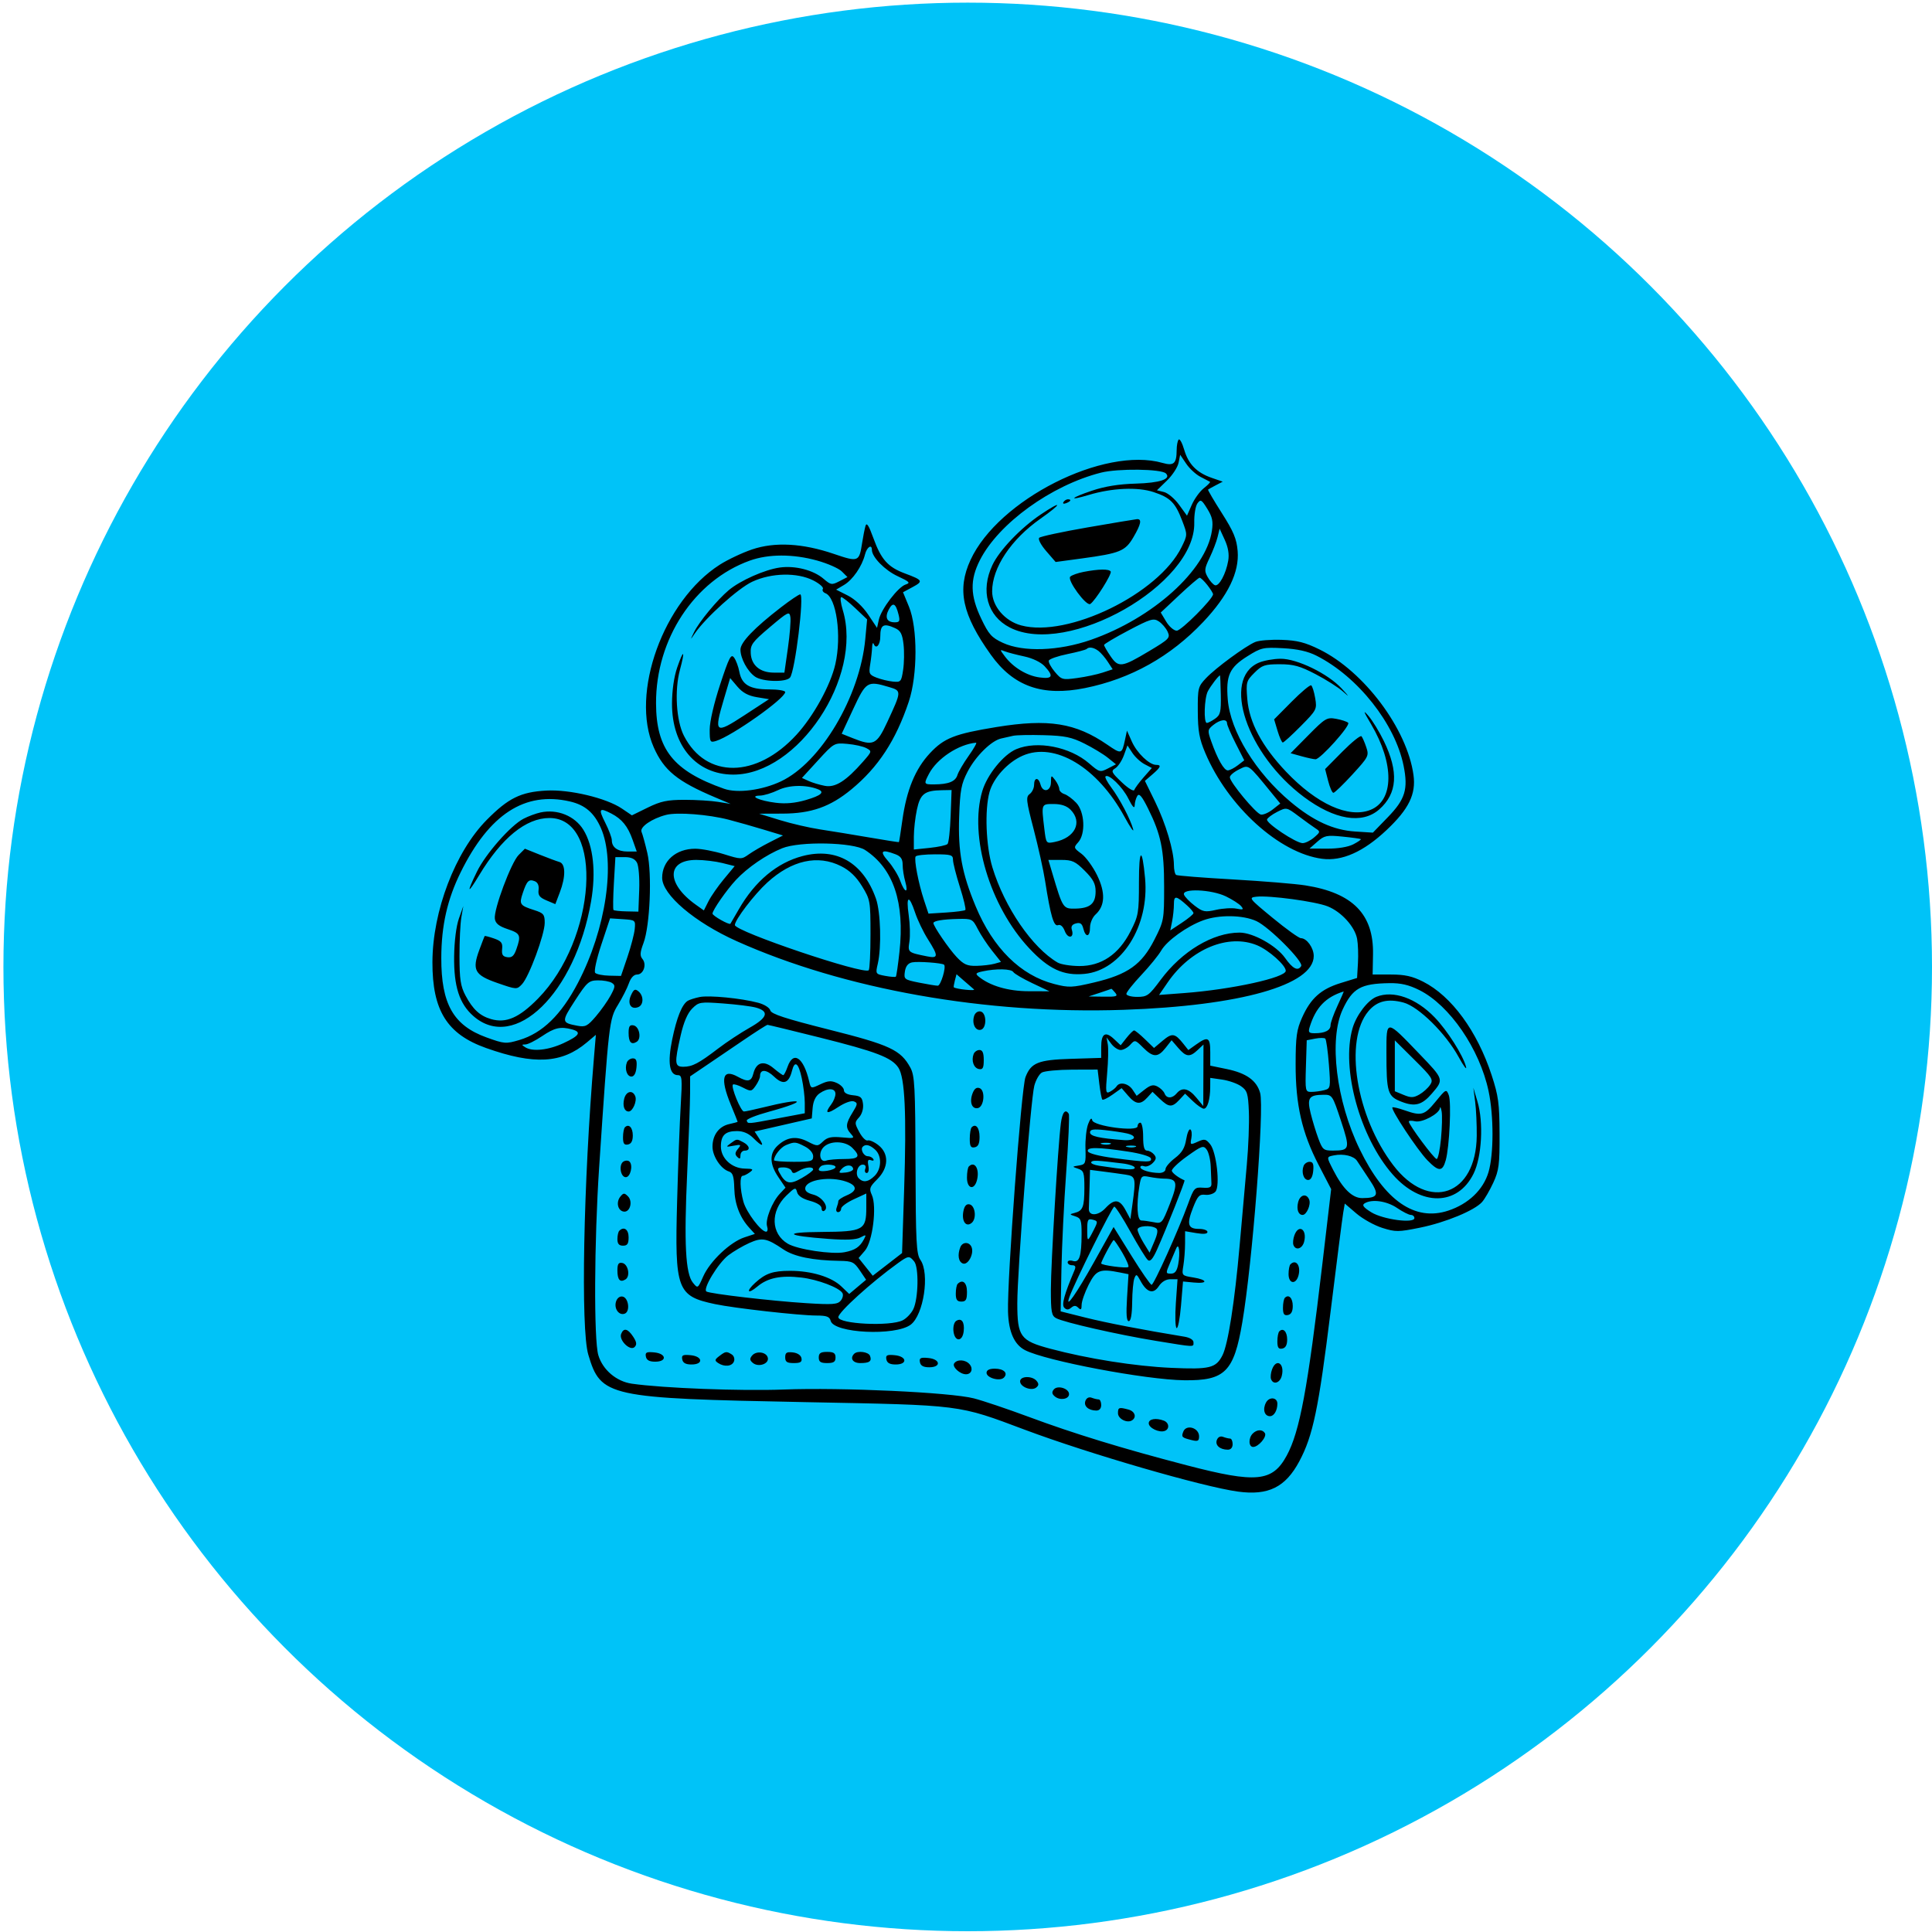 <svg width="277" height="277" viewBox="0 0 277 277" fill="none" xmlns="http://www.w3.org/2000/svg">
<circle cx="138.746" cy="138.634" r="138.255" fill="#00C3F8"/>
<path fill-rule="evenodd" clip-rule="evenodd" d="M168.993 63.023C168.837 63.178 168.707 63.862 168.704 64.542C168.694 66.466 168.29 66.833 166.687 66.374C158.303 63.97 143.129 71.639 139.143 80.294C137.186 84.542 137.956 88.122 142.063 93.875C145.303 98.415 149.455 99.884 155.562 98.652C162.123 97.328 167.824 94.139 172.515 89.168C176.07 85.401 177.699 82.044 177.447 79.004C177.302 77.258 176.867 76.215 175.179 73.563C174.03 71.759 173.142 70.241 173.205 70.189C173.269 70.137 173.768 69.861 174.314 69.576L175.308 69.058L173.73 68.513C171.583 67.769 170.387 66.547 169.783 64.479C169.504 63.522 169.149 62.867 168.993 63.023ZM172.127 68.372C172.783 68.709 173.393 69.026 173.482 69.078C173.571 69.13 173.176 69.54 172.604 69.99C172.033 70.439 171.255 71.511 170.875 72.371L170.185 73.936L169.05 72.371C168.426 71.509 167.456 70.69 166.896 70.549L165.877 70.293L167.31 68.901C168.099 68.135 168.848 66.99 168.975 66.354L169.206 65.2L170.07 66.48C170.544 67.185 171.47 68.036 172.127 68.372ZM167.161 67.877C167.967 68.682 166.3 69.243 162.82 69.339C160.418 69.405 158.414 69.729 156.556 70.353C153.455 71.394 153.087 71.868 156.077 70.969C159.432 69.959 163.115 69.794 165.396 70.552C167.806 71.352 168.508 72.059 169.51 74.695C170.265 76.679 170.264 76.695 169.404 78.447C166.118 85.137 153.101 91.482 146.394 89.664C144.054 89.03 142.248 86.905 142.248 84.788C142.248 81.404 144.957 77.332 149.181 74.366C152.361 72.134 152.372 71.641 149.193 73.78C146.327 75.71 143.279 78.904 142.284 81.021C140.552 84.704 141.555 88.308 144.772 89.964C153.077 94.239 171.434 83.806 171.227 74.929C171.2 73.79 171.405 72.548 171.682 72.17C172.138 71.547 172.273 71.622 173.097 72.954C173.825 74.132 173.957 74.767 173.755 76.116C172.906 81.778 165.284 88.641 156.409 91.735C151.798 93.343 146.71 93.518 143.791 92.169C142.17 91.42 141.763 90.966 140.684 88.705C139.102 85.392 139.049 83.158 140.485 80.326C143.16 75.048 150.726 69.576 157.851 67.765C160.276 67.149 166.508 67.224 167.161 67.877ZM152.475 71.985C152.334 72.212 152.495 72.279 152.852 72.143C153.546 71.876 153.673 71.589 153.097 71.589C152.889 71.589 152.609 71.767 152.475 71.985ZM155.921 75.618C152.305 76.245 149.19 76.914 148.998 77.105C148.802 77.301 149.238 78.132 150.001 79.015L151.352 80.576L155.119 80.065C160.592 79.322 161.334 79.017 162.497 77.033C163.605 75.144 163.753 74.373 162.996 74.437C162.721 74.46 159.537 74.992 155.921 75.618ZM124.087 75.418C123.964 75.847 123.751 76.923 123.614 77.809C123.185 80.578 123.087 80.617 119.546 79.412C115.053 77.884 111.086 77.67 107.812 78.781C106.404 79.259 104.323 80.244 103.186 80.971C95.118 86.13 90.317 99.42 93.73 107.146C95.201 110.475 97.112 112.031 102.555 114.33L104.76 115.262L102.956 114.968C101.964 114.806 99.799 114.674 98.145 114.675C95.672 114.677 94.734 114.875 92.868 115.789L90.598 116.902L89.174 115.935C86.933 114.416 81.676 113.162 78.323 113.348C74.662 113.55 72.883 114.426 69.793 117.546C65.271 122.111 62.021 130.618 62 137.941C61.981 144.884 64.099 148.275 69.698 150.261C76.569 152.699 80.544 152.481 84.123 149.471L85.433 148.369L85.164 151.56C83.644 169.608 83.244 190.509 84.348 194.226C86.145 200.272 87.096 200.481 115.464 201.03C138.101 201.468 137.265 201.363 146.974 205.003C156.134 208.437 172.466 213.175 177.498 213.858C181.852 214.449 184.306 213.234 186.294 209.505C188.248 205.84 189.055 201.97 190.775 188.017C191.645 180.963 192.458 174.599 192.582 173.876L192.807 172.56L194.467 173.979C195.379 174.761 197.052 175.691 198.184 176.048C200.089 176.648 200.489 176.646 203.584 176.019C207.245 175.277 211.42 173.551 212.497 172.332C212.874 171.905 213.596 170.66 214.101 169.566C214.906 167.82 215.016 166.965 214.998 162.567C214.982 158.202 214.836 157.119 213.863 154.151C211.793 147.836 208.112 142.811 204.048 140.752C202.484 139.96 201.412 139.722 199.408 139.722H196.801L196.855 136.817C196.961 131.075 193.954 128.015 187.153 126.942C185.72 126.716 181.039 126.332 176.751 126.088C172.464 125.846 168.81 125.557 168.632 125.447C168.454 125.337 168.309 124.697 168.309 124.026C168.309 121.994 167.136 118.05 165.6 114.918L164.149 111.956L165.226 111.029C166.433 109.992 166.561 109.663 165.757 109.663C164.787 109.663 163.016 107.967 162.287 106.34L161.578 104.757L161.288 106.108C160.851 108.145 160.784 108.163 158.771 106.779C154.209 103.641 150.332 103.024 142.849 104.243C136.896 105.214 135.368 105.814 133.341 107.979C131.221 110.245 129.979 113.265 129.373 117.62C129.139 119.306 128.918 120.71 128.882 120.739C128.846 120.769 126.922 120.467 124.607 120.068C122.291 119.669 119.134 119.152 117.59 118.919C116.047 118.686 113.446 118.083 111.811 117.58L108.838 116.664L112.212 116.652C116.313 116.637 119.037 115.677 122.068 113.176C125.922 109.997 128.437 106.155 130.292 100.611C131.569 96.797 131.58 90.034 130.316 86.968L129.468 84.914L130.839 84.176C132.408 83.332 132.321 83.176 129.748 82.219C127.305 81.311 126.334 80.224 125.222 77.154C124.555 75.315 124.25 74.847 124.087 75.418ZM176.096 80.392C175.775 82.267 174.785 84.1 174.199 83.907C173.936 83.82 173.466 83.296 173.154 82.742C172.647 81.843 172.676 81.548 173.431 79.969C173.895 78.997 174.408 77.661 174.57 76.999L174.863 75.797L175.599 77.4C176.09 78.472 176.255 79.464 176.096 80.392ZM125.008 78.841C125.008 79.865 126.873 81.767 128.712 82.618C130.407 83.403 130.571 83.574 129.852 83.802C128.763 84.147 126.339 87.325 126.005 88.843L125.746 90.021L124.475 88.12C123.7 86.961 122.554 85.889 121.541 85.378L119.878 84.538L121.01 83.87C122.263 83.129 123.595 81.197 124.017 79.504C124.284 78.437 125.008 77.952 125.008 78.841ZM117.146 80.366C118.657 80.784 120.255 81.489 120.698 81.932L121.503 82.737L120.343 83.336C119.257 83.898 119.115 83.876 118.08 82.986C116.63 81.739 114.021 81.066 111.813 81.368C109.663 81.663 106.135 83.228 104.476 84.623C102.829 86.008 100.227 89.155 99.513 90.626C98.931 91.823 98.932 91.824 99.613 90.827C101.171 88.546 105.841 84.341 107.856 83.403C110.612 82.12 114.302 82.046 116.618 83.227C117.499 83.676 118.112 84.219 117.98 84.432C117.848 84.646 118.008 84.923 118.335 85.049C119.924 85.658 120.695 91.156 119.765 95.235C119.079 98.248 116.634 102.683 114.195 105.344C108.448 111.614 101.231 111.681 98.058 105.493C96.953 103.34 96.69 98.988 97.485 96.037C98.256 93.176 98.03 92.988 97.091 95.71C96.636 97.029 96.354 98.995 96.349 100.875C96.332 106.959 99.85 111.045 105.119 111.059C114.412 111.085 123.733 97.104 120.837 87.484C120.528 86.457 120.43 85.616 120.62 85.616C120.809 85.616 121.72 86.335 122.643 87.213L124.322 88.809L124.062 91.605C123.294 99.864 117.675 109.349 111.957 112.035C109.25 113.307 105.724 113.764 103.811 113.089C96.532 110.522 94.08 107.44 94.059 100.833C94.03 91.633 99.541 83.243 107.494 80.381C110.177 79.415 113.698 79.41 117.146 80.366ZM155.358 81.996C154.52 82.158 153.659 82.466 153.444 82.681C152.964 83.16 155.743 86.951 156.314 86.597C157.01 86.168 159.456 82.282 159.246 81.942C159.007 81.555 157.527 81.576 155.358 81.996ZM173.091 83.867C173.548 84.448 173.922 85.048 173.922 85.201C173.922 85.866 169.375 90.426 168.713 90.426C168.311 90.426 167.631 89.84 167.202 89.123L166.422 87.821L169.069 85.335C170.526 83.968 171.839 82.841 171.988 82.83C172.138 82.819 172.634 83.286 173.091 83.867ZM111.977 87.072C108.136 90.037 106.163 92.093 106.163 93.134C106.163 94.398 107.161 96.249 108.255 97.014C109.326 97.764 112.718 97.848 113.274 97.139C113.997 96.216 115.341 85.216 114.73 85.216C114.539 85.216 113.3 86.052 111.977 87.072ZM128.832 88.121C129.062 89.053 128.977 89.224 128.282 89.224C127.143 89.224 126.823 88.523 127.438 87.373C128.023 86.281 128.431 86.5 128.832 88.121ZM112.964 92.931L112.462 96.438H110.961C108.974 96.438 107.724 95.392 107.636 93.657C107.574 92.434 107.851 92.057 110.373 89.922C113.009 87.692 113.189 87.605 113.323 88.486C113.401 89.002 113.24 91.002 112.964 92.931ZM167.41 90.573C167.811 91.453 167.648 91.625 164.765 93.348C160.813 95.711 160.372 95.768 159.215 94.074C158.704 93.325 158.289 92.603 158.293 92.471C158.298 92.338 159.876 91.399 161.802 90.385C164.947 88.727 165.387 88.596 166.142 89.088C166.604 89.389 167.175 90.058 167.41 90.573ZM128.351 90.068C129.121 90.419 129.372 90.904 129.543 92.373C129.662 93.396 129.637 95.045 129.487 96.037C129.229 97.75 129.155 97.834 128.013 97.721C127.353 97.656 126.297 97.4 125.667 97.154C124.629 96.748 124.545 96.573 124.761 95.27C124.892 94.479 125.015 93.382 125.035 92.831C125.054 92.279 125.162 92.055 125.274 92.332C125.606 93.154 126.21 92.469 126.21 91.271C126.21 89.56 126.669 89.302 128.351 90.068ZM179.971 92.045C178.55 92.643 174.306 95.761 172.92 97.225C171.769 98.441 171.718 98.649 171.734 101.976C171.748 104.802 171.947 105.921 172.798 107.935C176.05 115.636 183.435 122.33 189.558 123.128C192.415 123.501 195.488 122.131 198.795 119.012C201.992 115.997 203.035 113.867 202.659 111.122C201.753 104.512 195.579 96.263 189.184 93.116C187.125 92.102 185.995 91.815 183.761 91.737C182.208 91.682 180.503 91.821 179.971 92.045ZM157.514 93.344C157.861 93.613 158.457 94.311 158.838 94.897L159.531 95.961L158.088 96.436C157.295 96.698 155.653 97.047 154.44 97.212C152.325 97.499 152.193 97.462 151.234 96.323C150.684 95.669 150.296 94.945 150.374 94.714C150.451 94.483 151.654 94.061 153.049 93.777C154.443 93.493 155.68 93.164 155.798 93.045C156.145 92.7 156.835 92.82 157.514 93.344ZM188.757 94.012C194.683 97.013 200.031 103.775 201.241 109.796C201.915 113.152 201.474 114.594 198.987 117.161L196.836 119.38L194.28 119.217C191.18 119.019 188.305 117.701 185.06 114.988C180.043 110.793 176.396 104.854 176.029 100.279C175.753 96.843 176.271 95.705 178.848 94.089C180.819 92.852 181.11 92.786 183.945 92.938C186.031 93.049 187.506 93.379 188.757 94.012ZM146.859 94.117C148.048 94.371 149.23 94.939 149.765 95.514C151.107 96.954 150.916 97.378 149.039 97.126C147.23 96.884 145.257 95.688 144.081 94.121C143.316 93.103 143.316 93.094 144.081 93.389C144.506 93.554 145.756 93.881 146.859 94.117ZM103.249 98.142C102.366 100.825 101.753 103.469 101.753 104.599C101.753 106.396 101.807 106.495 102.655 106.237C104.926 105.547 112.578 100.136 112.578 99.221C112.578 99.013 111.536 98.842 110.262 98.842C107.488 98.842 106.352 98.168 106.004 96.317C105.866 95.578 105.526 94.664 105.249 94.285C104.815 93.693 104.538 94.227 103.249 98.142ZM180.463 95.02C175.118 97.344 178.762 108.152 186.952 114.267C191.343 117.545 195.296 118.2 197.739 116.056C200.352 113.763 200.559 110.675 198.4 106.23C197.765 104.922 196.779 103.311 196.209 102.65C195.385 101.694 195.463 101.941 196.591 103.852C199.935 109.517 199.876 114.804 196.454 116.131C193.336 117.339 188.794 115.278 184.408 110.663C180.931 107.003 179.1 103.574 178.83 100.217C178.637 97.805 178.685 97.626 179.852 96.46C180.946 95.366 181.334 95.235 183.484 95.235C185.463 95.235 186.38 95.489 188.627 96.66C190.132 97.444 191.904 98.57 192.566 99.164C193.519 100.019 193.477 99.927 192.365 98.719C190.406 96.591 185.964 94.429 183.591 94.449C182.573 94.458 181.166 94.715 180.463 95.02ZM175.032 99.635C175.077 102.085 174.975 102.509 174.213 103.042C173.734 103.378 173.202 103.652 173.031 103.652C172.552 103.652 172.661 100.104 173.171 99.116C173.565 98.355 174.725 96.838 174.914 96.838C174.95 96.838 175.003 98.097 175.032 99.635ZM108.509 99.958L110.253 100.247L106.705 102.567C102.527 105.299 102.33 105.14 103.79 100.223L104.683 97.217L105.724 98.443C106.461 99.311 107.274 99.753 108.509 99.958ZM127.473 98.507C129.285 99.049 129.284 99.069 127.2 103.552C125.689 106.8 125.219 107.017 122.25 105.829L120.679 105.201L122.342 101.629C124.172 97.698 124.37 97.577 127.473 98.507ZM185.185 100.609L182.677 103.139L183.174 104.798C183.447 105.711 183.784 106.457 183.921 106.457C184.058 106.457 185.222 105.396 186.507 104.098C188.78 101.801 188.835 101.694 188.564 100.092C188.411 99.187 188.152 98.363 187.989 98.262C187.826 98.162 186.564 99.218 185.185 100.609ZM187.599 105.4L185.038 107.992L186.597 108.425C187.454 108.663 188.361 108.858 188.613 108.86C189.31 108.863 193.67 103.993 193.295 103.63C193.114 103.456 192.335 103.2 191.563 103.061C190.244 102.823 190.007 102.963 187.599 105.4ZM175.927 103.702C175.927 103.951 176.482 105.246 177.161 106.582L178.396 109.011L177.462 109.729C176.948 110.124 176.307 110.451 176.037 110.456C175.492 110.466 174.562 108.837 173.669 106.311C173.112 104.735 173.126 104.619 173.948 103.952C174.929 103.156 175.927 103.03 175.927 103.702ZM155.479 106.608C156.692 107.214 158.206 108.132 158.843 108.647L160.003 109.584L158.843 110.182C157.729 110.756 157.624 110.728 156.142 109.444C153.401 107.072 148.715 106.155 145.719 107.407C143.88 108.175 141.538 111.061 140.835 113.426C138.916 119.888 141.913 129.924 147.567 135.965C150.364 138.954 152.458 139.922 155.5 139.63C160.798 139.121 164.814 132.762 164.172 125.897C163.746 121.334 163.297 121.619 163.297 126.451C163.297 130.903 163.23 131.294 162.085 133.539C160.403 136.838 157.904 138.526 154.732 138.506C153.489 138.498 152.096 138.273 151.637 138.005C148.002 135.887 144.025 130.081 142.282 124.35C141.356 121.308 141.159 116.123 141.871 113.56C142.434 111.533 144.463 109.302 146.603 108.356C151.212 106.317 157.348 109.994 161.229 117.12C162.057 118.64 162.612 119.433 162.463 118.882C162.076 117.455 160.53 114.508 159.324 112.899C158.758 112.143 158.386 111.433 158.497 111.322C158.939 110.88 160.942 112.818 161.777 114.497C162.363 115.674 162.67 116.005 162.685 115.475C162.698 115.034 162.869 114.42 163.065 114.109C163.33 113.691 163.725 114.155 164.599 115.913C166.462 119.661 166.906 121.821 166.906 127.139C166.906 131.891 166.877 132.045 165.499 134.753C163.694 138.3 161.678 139.727 156.87 140.86C153.691 141.609 153.256 141.626 151.146 141.081C146.32 139.835 142.383 135.942 139.888 129.95C137.912 125.206 137.342 122.111 137.52 117.078C137.653 113.276 137.82 112.388 138.733 110.629C139.888 108.403 142.147 106.178 143.558 105.877C144.05 105.773 144.814 105.601 145.255 105.495C145.696 105.39 147.681 105.349 149.665 105.405C152.675 105.489 153.639 105.689 155.479 106.608ZM192.464 107.764L189.989 110.265L190.424 111.968C190.663 112.905 191.001 113.671 191.175 113.671C191.349 113.671 192.577 112.487 193.903 111.041C196.214 108.52 196.297 108.357 195.889 107.133C195.655 106.431 195.345 105.723 195.201 105.56C195.057 105.397 193.826 106.389 192.464 107.764ZM124.214 107.263C125.031 107.7 125.022 107.737 123.751 109.187C121.303 111.978 119.768 112.954 118.266 112.672C117.524 112.533 116.481 112.221 115.948 111.978L114.978 111.536L117.286 109.015C119.578 106.511 119.608 106.494 121.488 106.655C122.529 106.745 123.756 107.018 124.214 107.263ZM138.888 108.361C138.143 109.408 137.416 110.651 137.271 111.123C136.988 112.051 135.981 112.455 133.928 112.463C132.444 112.47 132.42 112.421 133.191 110.946C134.337 108.754 137.431 106.709 139.942 106.484C140.107 106.469 139.633 107.314 138.888 108.361ZM164.099 109.565L165.143 110.112L163.965 111.452C163.318 112.189 162.719 113.001 162.634 113.257C162.546 113.519 161.761 113.04 160.834 112.158C159.335 110.732 159.253 110.554 159.908 110.145C160.304 109.898 160.857 109.062 161.138 108.286L161.648 106.874L162.351 107.946C162.738 108.536 163.524 109.264 164.099 109.565ZM182.357 113.737L183.558 115.206L182.475 116.057C181.88 116.525 181.117 116.855 180.78 116.79C180.078 116.655 176.328 112.146 176.328 111.437C176.328 111.178 176.914 110.677 177.631 110.324C179.077 109.612 178.853 109.45 182.357 113.737ZM150.68 112.168C150.665 113.478 149.505 113.711 149.18 112.469C148.901 111.404 148.262 111.443 148.262 112.525C148.262 112.997 147.978 113.59 147.632 113.843C147.068 114.255 147.126 114.777 148.202 118.897C148.861 121.423 149.599 124.753 149.84 126.296C150.627 131.315 151.085 132.877 151.698 132.643C152.05 132.507 152.412 132.826 152.666 133.494C153.108 134.655 154.052 134.499 153.68 133.326C153.521 132.828 153.701 132.542 154.266 132.394C154.883 132.234 155.14 132.417 155.324 133.147C155.657 134.475 156.281 134.361 156.281 132.971C156.281 132.344 156.638 131.508 157.075 131.113C158.443 129.875 158.516 127.978 157.291 125.476C156.695 124.257 155.684 122.873 155.045 122.4C153.93 121.577 153.911 121.51 154.58 120.771C155.674 119.562 155.525 116.403 154.313 115.113C153.782 114.548 153.015 113.98 152.609 113.852C152.203 113.723 151.87 113.394 151.87 113.12C151.87 112.846 151.605 112.272 151.282 111.844C150.718 111.099 150.692 111.113 150.68 112.168ZM117.241 113.145C118.311 113.556 117.764 114.057 115.543 114.703C114.011 115.148 112.636 115.274 111.229 115.098C108.862 114.803 107.312 114.095 108.97 114.068C109.521 114.059 110.694 113.703 111.576 113.277C113.097 112.542 115.521 112.485 117.241 113.145ZM136.298 116.977C136.223 119.017 136.024 120.831 135.854 121.009C135.685 121.187 134.528 121.437 133.284 121.566L131.022 121.799V119.959C131.022 118.947 131.22 117.197 131.462 116.068C131.944 113.821 132.562 113.341 135.031 113.296L136.434 113.27L136.298 116.977ZM81.706 114.908C83.867 115.406 85.175 116.519 86.137 118.681C88.313 123.572 86.892 133.212 82.859 140.925C80.465 145.502 77.765 148.131 74.448 149.116C72.536 149.683 72.31 149.665 69.755 148.742C65.003 147.025 63.257 143.956 63.27 137.345C63.279 132.719 64.132 128.948 66.045 125.068C70.157 116.728 75.253 113.422 81.706 114.908ZM153.474 116.076C155.257 117.859 154.149 120.129 151.208 120.717C149.99 120.961 149.986 120.954 149.729 118.819C149.297 115.224 149.278 115.274 151.068 115.274C152.138 115.274 152.94 115.542 153.474 116.076ZM188.613 118.767C189.326 119.233 189.317 119.289 188.411 120.069C187.891 120.518 187.149 120.885 186.764 120.885C185.819 120.885 181.498 118.011 181.66 117.491C181.73 117.264 182.389 116.773 183.122 116.4C184.448 115.727 184.467 115.731 186.163 117.001C187.101 117.705 188.204 118.499 188.613 118.767ZM77.496 116.484C76.835 116.627 75.736 117.034 75.055 117.389C73.204 118.353 69.626 122.423 68.375 124.987C66.856 128.101 66.995 128.313 68.699 125.484C71.929 120.122 75.407 117.29 78.769 117.282C86.612 117.264 85.512 134.658 77.131 143.179C74.44 145.915 72.569 146.734 70.417 146.117C68.808 145.656 67.796 144.724 66.737 142.728C66.035 141.406 65.884 140.421 65.878 137.117C65.873 134.913 65.995 132.388 66.149 131.506L66.428 129.903L65.792 131.707C65.412 132.784 65.138 134.962 65.112 137.117C65.058 141.427 65.859 143.912 67.87 145.677C73.786 150.869 82.473 142.402 84.747 129.228C85.471 125.039 85.066 121.274 83.646 118.977C82.409 116.977 79.91 115.963 77.496 116.484ZM87.641 116.636C89.173 117.428 90.014 118.465 90.699 120.405L91.293 122.088H89.988C88.56 122.088 87.72 121.489 87.72 120.472C87.72 120.113 87.294 118.977 86.772 117.947C85.765 115.959 85.909 115.741 87.641 116.636ZM104.474 117.524C105.734 117.852 108.002 118.495 109.514 118.954L112.264 119.787L110.35 120.757C109.298 121.291 107.955 122.069 107.367 122.488C106.317 123.235 106.256 123.235 103.79 122.468C102.41 122.038 100.558 121.687 99.674 121.687C96.922 121.687 94.937 123.433 94.937 125.854C94.937 128.276 99.595 132.237 105.626 134.941C121.02 141.846 141.38 145.459 161.092 144.783C177.815 144.211 188.356 141.227 188.356 137.067C188.356 135.9 187.356 134.512 186.516 134.512C186.234 134.512 184.414 133.205 182.471 131.606C179.061 128.801 178.98 128.696 180.122 128.566C181.991 128.353 188.6 129.246 190.357 129.948C192.327 130.736 194.249 132.858 194.575 134.604C194.711 135.325 194.765 136.883 194.696 138.066L194.57 140.217L192.216 140.944C189.392 141.814 187.925 143.126 186.691 145.882C185.906 147.635 185.768 148.618 185.76 152.547C185.747 158.389 186.661 162.399 189.061 167.03L190.855 170.491L189.589 181.258C187.486 199.14 186.349 205.256 184.489 208.686C182.439 212.466 180.141 212.69 170.135 210.081C160.902 207.675 153.946 205.542 147.455 203.128C144.475 202.02 140.957 200.834 139.637 200.493C136.309 199.631 120.731 198.906 112.378 199.223C106.2 199.457 95.033 199.028 90.581 198.385C88.374 198.066 86.412 196.397 85.785 194.302C85.131 192.122 85.192 178.008 85.901 167.377C87.281 146.689 87.347 146.113 88.594 144.082C89.22 143.062 89.928 141.665 90.168 140.976C90.444 140.186 90.877 139.722 91.341 139.722C92.262 139.722 92.761 138.278 92.111 137.494C91.726 137.03 91.757 136.553 92.261 135.209C93.191 132.73 93.506 125.283 92.808 122.288C92.5 120.966 92.128 119.609 91.981 119.273C91.68 118.586 93.453 117.359 95.511 116.832C97.105 116.424 101.562 116.768 104.474 117.524ZM195.109 120.311C195.184 120.374 194.697 120.71 194.026 121.056C193.284 121.44 191.817 121.682 190.28 121.674L187.754 121.662L188.87 120.68C189.883 119.789 190.217 119.721 192.479 119.947C193.85 120.084 195.033 120.248 195.109 120.311ZM124.03 121.867C128.1 124.533 129.733 129.38 128.958 136.496C128.755 138.359 128.523 139.948 128.443 140.029C128.363 140.109 127.67 140.057 126.903 139.914C125.53 139.656 125.514 139.63 125.85 138.184C126.404 135.799 126.265 130.761 125.592 128.851C123.776 123.695 119.946 121.466 115.079 122.733C111.41 123.689 108.238 126.339 105.918 130.388C105.313 131.444 104.777 132.366 104.726 132.438C104.568 132.661 102.154 131.301 102.154 130.988C102.154 130.502 104.174 127.6 105.517 126.158C107.162 124.39 109.86 122.541 112.141 121.618C114.674 120.593 122.33 120.753 124.03 121.867ZM74.356 122.588C73.28 123.666 70.757 130.434 70.948 131.732C71.046 132.404 71.533 132.796 72.785 133.212C74.613 133.818 74.734 134.093 74.041 136.077C73.7 137.056 73.39 137.332 72.738 137.239C72.077 137.145 71.908 136.877 71.992 136.057C72.082 135.184 71.876 134.919 70.824 134.553C70.122 134.308 69.519 134.154 69.484 134.21C69.448 134.266 69.109 135.15 68.729 136.175C67.652 139.083 68.041 139.801 71.308 140.934C74.075 141.893 74.098 141.894 74.842 141.111C75.85 140.05 78.098 133.971 78.098 132.305C78.098 131.112 77.935 130.916 76.594 130.487C74.535 129.829 74.412 129.651 74.94 128.074C75.536 126.292 75.81 126.012 76.65 126.334C77.099 126.506 77.297 126.943 77.218 127.583C77.121 128.361 77.36 128.678 78.358 129.098L79.621 129.63L80.262 127.95C81.128 125.683 81.103 123.84 80.203 123.587C79.817 123.478 78.546 123.005 77.379 122.537L75.257 121.685L74.356 122.588ZM128.389 122.479C129.153 122.769 129.418 123.156 129.418 123.984C129.418 124.598 129.586 125.684 129.791 126.399C130.296 128.16 129.708 128.056 129.062 126.27C128.778 125.483 128.001 124.221 127.336 123.464C126.056 122.007 126.372 121.712 128.389 122.479ZM136.635 123.275C136.635 123.707 137.079 125.458 137.621 127.165C138.163 128.873 138.517 130.359 138.407 130.469C138.297 130.579 137.063 130.742 135.664 130.831L133.12 130.992L132.475 129.045C131.682 126.645 131.024 123.209 131.28 122.796C131.384 122.627 132.632 122.489 134.052 122.489C136.351 122.489 136.635 122.575 136.635 123.275ZM91.332 123.696C91.569 124.139 91.71 125.898 91.646 127.603L91.529 130.705L89.824 130.67C88.886 130.651 88.047 130.561 87.96 130.469C87.873 130.378 87.899 128.636 88.017 126.597L88.232 122.889H89.566C90.492 122.889 91.032 123.136 91.332 123.696ZM103.567 123.735L105.335 124.18L103.789 126.04C102.939 127.062 101.945 128.492 101.58 129.216L100.916 130.534L99.762 129.712C95.504 126.681 95.541 123.29 99.833 123.29C100.914 123.29 102.595 123.491 103.567 123.735ZM120.608 124.192C121.837 124.813 122.768 125.708 123.599 127.067C124.769 128.979 124.807 129.195 124.807 133.947C124.807 136.646 124.693 138.968 124.554 139.108C123.868 139.793 105.362 133.542 105.362 132.625C105.362 131.881 108.135 128.245 110.004 126.537C113.515 123.329 117.261 122.501 120.608 124.192ZM155.526 124.846C156.74 126.06 157.083 126.71 157.083 127.803C157.083 129.556 156.297 130.229 154.201 130.271C152.408 130.307 152.385 130.273 150.876 125.194L150.31 123.29H152.14C153.731 123.29 154.173 123.493 155.526 124.846ZM175.767 128.52C176.701 128.973 177.682 129.603 177.948 129.923C178.355 130.414 178.251 130.469 177.279 130.276C176.645 130.151 175.332 130.229 174.359 130.449C172.762 130.81 172.466 130.753 171.287 129.854C170.569 129.307 169.882 128.598 169.759 128.279C169.398 127.338 173.679 127.51 175.767 128.52ZM170.213 129.832C170.71 130.279 171.115 130.769 171.115 130.922C171.115 131.074 170.367 131.694 169.453 132.299L167.79 133.399L168.049 132.102C168.192 131.389 168.309 130.276 168.309 129.629C168.309 128.356 168.609 128.388 170.213 129.832ZM131.203 130.847C131.558 131.917 132.385 133.637 133.039 134.668C134.57 137.081 134.553 137.446 132.926 137.119C130.148 136.56 130.144 136.557 130.39 134.977C130.515 134.17 130.468 132.473 130.285 131.206C129.879 128.392 130.328 128.216 131.203 130.847ZM180.136 132.061C181.966 132.903 186.936 137.899 186.555 138.514C186.084 139.277 185.35 138.906 184.246 137.345C182.992 135.572 179.651 133.711 177.725 133.711C173.905 133.711 169.451 136.379 166.397 140.497C164.733 142.742 164.475 142.929 163.044 142.929C162.191 142.929 161.493 142.735 161.493 142.498C161.493 142.261 162.457 141.044 163.636 139.793C164.814 138.542 166.097 136.965 166.486 136.288C167.3 134.871 170.188 132.793 172.519 131.946C174.784 131.122 178.207 131.174 180.136 132.061ZM91.003 133.206C90.934 133.921 90.463 135.724 89.956 137.214L89.035 139.923L87.359 139.887C86.438 139.867 85.528 139.687 85.338 139.486C85.14 139.278 85.523 137.518 86.229 135.395L87.467 131.669L89.298 131.788C91.1 131.905 91.126 131.927 91.003 133.206ZM140.195 133.21C140.619 134.036 141.54 135.433 142.242 136.313L143.518 137.914L142.583 138.177C142.068 138.322 140.915 138.458 140.021 138.48C138.68 138.513 138.18 138.292 137.162 137.217C136.052 136.046 133.828 132.796 133.828 132.345C133.828 132.029 135.176 131.801 137.328 131.753C139.364 131.708 139.447 131.75 140.195 133.21ZM180.25 135.535C181.911 136.227 184.346 138.399 184.346 139.189C184.346 140.167 176.607 141.865 169.807 142.378L166.18 142.652L167.432 140.833C170.725 136.049 176.127 133.816 180.25 135.535ZM135.357 138.316C135.69 138.637 134.881 141.326 134.452 141.326C134.182 141.326 132.973 141.127 131.765 140.885C129.658 140.461 129.575 140.397 129.736 139.304C129.848 138.538 130.185 138.104 130.763 137.981C131.586 137.806 135.095 138.062 135.357 138.316ZM145.279 139.361C145.429 139.604 146.658 140.325 148.009 140.964L150.467 142.126L147.46 142.118C144.531 142.11 141.907 141.336 140.304 140.008C139.81 139.599 139.902 139.481 140.882 139.269C142.818 138.848 144.99 138.894 145.279 139.361ZM139.642 141.852C139.954 142.115 137.099 141.822 136.751 141.556C136.704 141.52 136.773 141.083 136.903 140.586L137.14 139.681L138.19 140.597C138.768 141.101 139.421 141.666 139.642 141.852ZM87.719 140.916C88.244 141.247 88.224 141.474 87.554 142.717C87.132 143.5 86.177 144.853 85.43 145.725C84.233 147.124 83.923 147.281 82.79 147.068C80.477 146.633 80.465 146.498 82.441 143.456C84.164 140.806 84.423 140.576 85.716 140.557C86.487 140.546 87.389 140.707 87.719 140.916ZM203.494 141.953C207.837 144.117 212.144 150.396 213.423 156.429C214.179 159.996 214.174 165.496 213.412 168.061C212.663 170.581 210.541 172.612 207.656 173.57C202.863 175.162 198.535 172.166 194.945 164.771C191.571 157.821 190.501 149.031 192.506 144.732C193.928 141.682 195.098 141.023 199.203 140.959C200.84 140.934 201.976 141.197 203.494 141.953ZM90.468 142.698C89.915 143.911 90.456 144.799 91.502 144.397C92.296 144.093 92.317 142.781 91.539 142.135C91.051 141.731 90.864 141.829 90.468 142.698ZM159.889 142.327C160.323 142.85 160.105 142.925 158.234 142.898L156.08 142.867L157.684 142.339C158.566 142.048 159.311 141.792 159.339 141.768C159.367 141.745 159.614 141.997 159.889 142.327ZM191.749 144.231C191.21 145.388 190.767 146.631 190.765 146.994C190.761 147.737 189.965 148.139 188.496 148.139C187.648 148.139 187.541 148.005 187.778 147.237C188.639 144.446 190.069 142.953 192.647 142.152C192.692 142.139 192.288 143.074 191.749 144.231ZM100.313 142.949C99.633 143.088 98.866 143.332 98.608 143.491C97.784 144 97.027 145.879 96.376 149.033C95.688 152.361 95.973 154.151 97.19 154.151C97.789 154.151 97.832 154.6 97.6 158.459C97.457 160.829 97.224 167.044 97.081 172.271C96.734 184.947 97.061 185.827 102.535 186.981C105.297 187.563 114.588 188.609 117.042 188.614C118.53 188.617 118.94 188.77 119.1 189.381C119.562 191.151 128.343 191.574 130.557 189.934C132.426 188.549 133.328 182.585 131.963 180.636C131.382 179.808 131.295 178.114 131.261 167.021C131.226 155.759 131.144 154.208 130.521 153.069C129.134 150.534 127.616 149.825 118.84 147.615C112.574 146.037 110.575 145.382 110.44 144.865C110.34 144.482 109.586 144.006 108.714 143.773C106.28 143.123 101.67 142.671 100.313 142.949ZM197.344 142.916C196.069 143.432 194.445 145.58 193.912 147.456C192.272 153.228 194.98 163.058 199.681 168.395C203.729 172.993 208.986 172.933 211.277 168.263C212.45 165.872 212.719 160.919 211.838 157.958L211.241 155.954L211.5 157.958C211.642 159.06 211.745 161.262 211.728 162.851C211.638 171.399 204.887 173.776 199.76 167.065C194.425 160.083 192.667 149.172 196.2 144.975C197.426 143.519 198.981 143.137 201.224 143.741C203.397 144.325 207.274 148.152 209.132 151.546C209.856 152.868 210.332 153.499 210.19 152.948C209.762 151.295 207.512 147.75 205.689 145.86C203.022 143.095 199.754 141.942 197.344 142.916ZM108.369 144.458C110.333 145 110.059 145.896 107.487 147.345C106.208 148.065 104.169 149.412 102.956 150.339C100.167 152.47 99.253 152.948 97.971 152.948C96.723 152.948 96.681 152.449 97.59 148.453C98.02 146.563 98.573 145.269 99.233 144.61C100.185 143.658 100.373 143.626 103.696 143.871C105.605 144.012 107.707 144.276 108.369 144.458ZM139.667 145.655C139.325 146.733 139.821 147.801 140.594 147.652C141.501 147.478 141.487 145.19 140.578 145.016C140.197 144.942 139.806 145.216 139.667 145.655ZM90.126 148.086C90.126 149.429 90.505 149.85 91.283 149.37C92.01 148.92 91.673 147.173 90.828 147.011C90.285 146.908 90.126 147.151 90.126 148.086ZM117.471 148.739C125.631 150.777 127.859 151.631 128.813 153.088C129.743 154.507 129.985 159.697 129.629 170.611L129.333 179.657L127.232 181.283L125.129 182.909L124.115 181.638L123.101 180.368L124.004 179.319C125.115 178.029 125.746 172.964 125 171.327C124.588 170.424 124.673 170.178 125.775 169.076C127.422 167.43 127.489 165.405 125.937 164.184C125.345 163.719 124.655 163.418 124.403 163.515C124.151 163.612 123.614 163.077 123.211 162.328C122.514 161.035 122.512 160.926 123.17 160.198C123.581 159.745 123.812 158.967 123.735 158.294C123.625 157.336 123.398 157.136 122.301 157.031C121.484 156.952 120.998 156.687 120.998 156.321C120.998 155.999 120.542 155.529 119.985 155.275C119.175 154.906 118.702 154.943 117.617 155.46C116.265 156.104 116.261 156.104 116.01 155.028C115.209 151.598 113.736 150.606 112.919 152.948C112.689 153.61 112.408 154.151 112.297 154.151C112.184 154.151 111.558 153.701 110.903 153.15C109.517 151.984 108.422 152.283 108.006 153.94C107.721 155.075 107.218 155.175 105.783 154.38C103.585 153.163 103.219 154.6 104.768 158.359C105.313 159.681 105.76 160.794 105.76 160.832C105.762 160.869 105.222 161.019 104.56 161.164C103.081 161.489 102.154 162.738 102.154 164.406C102.154 165.777 103.354 167.595 104.5 167.958C105.067 168.139 105.232 168.653 105.278 170.382C105.337 172.638 106.065 174.542 107.444 176.052L108.23 176.913L106.73 177.408C104.693 178.079 101.802 180.816 100.836 182.985C100.043 184.767 100.043 184.767 99.343 183.902C98.285 182.596 98.062 178.313 98.524 168.178C98.751 163.218 98.938 158.072 98.941 156.741L98.947 154.322L101.051 152.898C102.209 152.115 104.656 150.453 106.49 149.205C108.323 147.957 109.921 146.936 110.04 146.936C110.16 146.936 113.504 147.747 117.471 148.739ZM198.78 150.88C198.78 156.688 198.939 157.198 200.988 157.981C202.881 158.703 203.884 158.427 205.285 156.797C207.034 154.764 207.04 154.783 203.518 151.116C198.687 146.086 198.78 146.091 198.78 150.88ZM82.007 147.59C83.411 147.966 83.089 148.493 80.804 149.556C78.622 150.572 76.332 150.815 75.291 150.143C74.766 149.803 74.771 149.754 75.331 149.748C75.684 149.745 76.766 149.204 77.737 148.547C79.519 147.34 80.365 147.15 82.007 147.59ZM161.515 148.803L160.677 149.868L159.711 148.962C158.477 147.803 157.884 148.183 157.884 150.131V151.675L153.515 151.811C148.846 151.956 147.818 152.372 147.027 154.439C146.436 155.984 144.391 183.487 144.525 188.083C144.609 190.954 145.421 192.782 146.966 193.577C149.952 195.114 164.29 197.827 169.787 197.895C175.631 197.968 176.906 196.696 178.115 189.589C179.564 181.07 181.286 158.926 180.673 156.704C180.179 154.919 178.695 153.856 175.88 153.275L173.521 152.788V150.864C173.521 148.72 173.201 148.542 171.51 149.746L170.378 150.552L169.644 149.627C168.46 148.135 168.047 148.074 166.715 149.194L165.455 150.254L164.156 148.996C163.442 148.304 162.744 147.738 162.605 147.738C162.467 147.738 161.976 148.217 161.515 148.803ZM190.529 152.596C190.788 155.963 190.771 156.059 189.876 156.298C189.37 156.433 188.545 156.547 188.04 156.55C187.142 156.555 187.125 156.478 187.238 152.851L187.353 149.147L188.556 148.914C189.218 148.785 189.872 148.784 190.011 148.911C190.149 149.037 190.382 150.696 190.529 152.596ZM160.678 150.544C161.058 150.544 161.675 150.205 162.05 149.791C162.712 149.059 162.764 149.07 163.886 150.192C165.326 151.631 166.012 151.642 167.112 150.244L167.979 149.143L168.927 150.244C170.053 151.553 170.58 151.611 171.706 150.553L172.55 149.761L172.534 154.169L172.519 158.578L171.516 157.363C170.418 156.031 169.48 155.828 168.71 156.756C168.078 157.516 167.258 157.528 166.971 156.782C166.85 156.466 166.399 156.019 165.969 155.789C165.354 155.46 164.95 155.557 164.077 156.244L162.967 157.116L162.382 156.235C161.774 155.321 160.521 155.056 160.091 155.752C159.955 155.971 159.535 156.316 159.157 156.518C158.526 156.856 158.492 156.635 158.741 153.815C158.89 152.126 158.93 150.293 158.831 149.742L158.651 148.74L159.319 149.642C159.686 150.138 160.298 150.544 160.678 150.544ZM205.045 155.536C204.749 155.987 204.055 156.613 203.503 156.927C202.663 157.406 202.292 157.414 201.241 156.979L199.983 156.458V152.81V149.162L202.783 151.94C205.359 154.495 205.54 154.783 205.045 155.536ZM139.595 151.121C139.232 152.069 139.603 153.13 140.348 153.274C140.905 153.381 141.045 153.12 141.045 151.976C141.045 150.957 140.868 150.544 140.431 150.544C140.093 150.544 139.717 150.804 139.595 151.121ZM89.879 152.324C89.526 153.244 89.883 154.351 90.532 154.351C90.912 154.351 91.174 153.877 91.254 153.048C91.348 152.071 91.22 151.746 90.74 151.746C90.388 151.746 90.001 152.006 89.879 152.324ZM114.951 154.571C115.19 155.684 115.385 157.274 115.385 158.105V159.615L111.476 160.351C107.115 161.172 107.232 161.164 107.064 160.659C106.997 160.459 108.436 159.886 110.262 159.388C116.099 157.793 115.318 157.309 109.313 158.799C108.068 159.108 106.875 159.361 106.661 159.361C106.218 159.361 104.767 155.814 105.081 155.5C105.194 155.386 105.835 155.577 106.505 155.924C107.666 156.524 107.752 156.511 108.347 155.664C108.689 155.174 108.97 154.554 108.97 154.286C108.97 153.266 109.88 153.303 110.993 154.368C112.287 155.608 113.094 155.344 113.549 153.533C113.94 151.976 114.48 152.376 114.951 154.571ZM157.616 155.407C157.75 156.539 157.945 157.551 158.049 157.655C158.154 157.76 158.818 157.433 159.525 156.93L160.812 156.014L161.735 157.086C162.838 158.369 163.525 158.434 164.507 157.348L165.24 156.539L166.295 157.549C167.587 158.786 168.046 158.808 169.095 157.682L169.912 156.805L171.037 157.883C171.655 158.475 172.356 158.96 172.594 158.96C173.115 158.96 173.508 157.633 173.515 155.849L173.521 154.542L175.225 154.786C176.162 154.921 177.38 155.347 177.931 155.734C178.823 156.36 178.947 156.766 179.057 159.402C179.124 161.032 178.992 164.441 178.763 166.976C178.534 169.511 178.069 174.738 177.731 178.591C177.021 186.67 176.07 192.752 175.271 194.317C174.338 196.147 173.454 196.364 167.933 196.116C162.726 195.882 155.975 194.813 150.56 193.367C146.286 192.224 145.857 191.631 145.855 186.861C145.853 182.207 147.774 157.641 148.294 155.667C148.51 154.848 148.997 153.996 149.376 153.775C149.756 153.554 151.71 153.368 153.719 153.361L157.372 153.349L157.616 155.407ZM139.44 156.76C138.968 158.001 139.337 159.038 140.193 158.876C141.096 158.706 141.31 156.342 140.452 156.013C140.019 155.847 139.697 156.084 139.44 156.76ZM119.782 156.856C119.776 157.242 119.505 157.908 119.181 158.335C118.168 159.674 118.532 159.813 120.186 158.719C121.102 158.112 122.054 157.769 122.424 157.911C122.997 158.131 122.976 158.308 122.234 159.508C121.239 161.117 121.198 161.681 122.01 162.578C122.577 163.204 122.481 163.24 120.707 163.073C119.213 162.933 118.621 163.059 118.008 163.647C117.247 164.378 117.182 164.379 115.803 163.67C114.17 162.832 112.816 163.019 111.476 164.27C110.291 165.375 110.332 166.909 111.599 168.774L112.623 170.283L111.818 171.14C110.694 172.335 109.689 174.9 109.982 175.822C110.117 176.247 110.053 176.595 109.84 176.595C109.114 176.595 107.01 173.814 106.588 172.297C106.087 170.492 106.035 168.579 106.488 168.579C106.666 168.579 107.119 168.354 107.494 168.078C108.088 167.642 107.994 167.573 106.769 167.547C104.908 167.507 103.357 166.068 103.357 164.381C103.357 162.773 103.988 162.166 105.66 162.166C106.557 162.166 107.335 162.499 108.004 163.168C109.275 164.439 109.649 164.454 108.828 163.202L108.193 162.232L112.29 161.292L116.387 160.352L116.511 158.861C116.593 157.883 116.934 157.16 117.503 156.762C118.677 155.94 119.799 155.986 119.782 156.856ZM205.848 157.922C204.212 159.918 203.804 160.033 201.386 159.19C200.504 158.883 199.718 158.694 199.639 158.772C199.363 159.043 203.22 164.88 204.642 166.343C206.273 168.021 206.817 168.023 207.283 166.349C207.814 164.445 208.113 158.039 207.719 157.02C207.364 156.103 207.322 156.124 205.848 157.922ZM89.494 157.534C89.237 158.56 89.518 159.361 90.135 159.361C90.707 159.361 91.351 157.882 91.084 157.185C90.716 156.226 89.771 156.433 89.494 157.534ZM192.251 160.663C193.596 164.737 193.539 164.955 191.117 164.966C189.777 164.971 189.619 164.843 189.03 163.268C188.68 162.332 188.178 160.69 187.915 159.621C187.369 157.397 187.668 156.973 189.791 156.962C190.995 156.956 191.058 157.051 192.251 160.663ZM206.603 163.254C206.453 164.86 206.173 166.174 205.983 166.174C205.631 166.174 201.988 161.278 201.988 160.805C201.988 160.664 202.393 160.645 202.89 160.765C203.89 161.005 206.364 159.687 206.452 158.866C206.482 158.587 206.59 158.803 206.692 159.346C206.794 159.889 206.754 161.648 206.603 163.254ZM152.1 161.064C151.686 164.269 150.668 181.208 150.668 184.902C150.668 188.098 150.768 188.643 151.42 188.992C152.553 189.599 160.274 191.355 165.703 192.241C171.45 193.179 171.115 193.167 171.115 192.444C171.115 192.097 170.587 191.774 169.812 191.647C163.901 190.68 158.627 189.662 155.631 188.91L152.071 188.017L152.181 182.005C152.242 178.699 152.552 172.404 152.869 168.017C153.186 163.629 153.351 159.887 153.236 159.7C152.756 158.925 152.307 159.465 152.1 161.064ZM156.01 161.164C155.759 161.826 155.587 163.396 155.627 164.653C155.696 166.813 155.644 166.949 154.687 167.102C153.681 167.262 153.68 167.266 154.577 167.567C155.382 167.838 155.478 168.134 155.473 170.329C155.466 173.055 155.252 173.601 154.075 173.901C153.312 174.095 153.317 174.119 154.176 174.395C154.971 174.65 155.077 174.951 155.072 176.942C155.065 180.125 154.754 181.082 153.825 180.787C153.41 180.655 153.073 180.74 153.073 180.976C153.073 181.212 153.363 181.404 153.717 181.404C154.177 181.404 154.276 181.605 154.064 182.105C152.586 185.582 152.177 187.081 152.592 187.496C152.921 187.825 153.184 187.823 153.587 187.488C153.996 187.149 154.254 187.153 154.606 187.506C154.968 187.867 155.078 187.768 155.078 187.082C155.078 186.589 155.532 185.291 156.087 184.196C157.163 182.074 157.695 181.867 160.594 182.447L161.8 182.688L161.59 186.054C161.442 188.431 161.514 189.42 161.837 189.42C162.132 189.42 162.305 188.457 162.323 186.714C162.338 185.227 162.481 183.68 162.64 183.277C162.898 182.622 162.988 182.658 163.498 183.609C164.412 185.317 165.357 185.606 166.136 184.417C166.555 183.778 167.17 183.408 167.813 183.408H168.829L168.589 186.803C168.457 188.671 168.504 190.295 168.694 190.412C168.883 190.529 169.168 189.074 169.326 187.179L169.613 183.734L171.166 183.882C173.238 184.08 173.161 183.488 171.072 183.154C169.438 182.893 169.427 182.88 169.665 181.446C169.796 180.651 169.906 179.219 169.908 178.263L169.913 176.524L171.516 176.795C172.571 176.973 173.12 176.916 173.12 176.63C173.12 176.39 172.573 176.194 171.905 176.194C170.303 176.194 170.116 175.528 171.051 173.151C171.716 171.463 171.965 171.201 172.808 171.304C173.348 171.37 174.007 171.163 174.272 170.844C174.957 170.02 174.412 165.171 173.51 164.057C172.891 163.293 172.691 163.253 171.714 163.698C170.657 164.179 170.623 164.159 170.812 163.173C170.92 162.609 170.855 162.053 170.668 161.937C170.482 161.822 170.211 162.467 170.066 163.371C169.87 164.595 169.459 165.276 168.455 166.043C167.713 166.608 167.106 167.32 167.106 167.625C167.106 167.933 166.707 168.176 166.204 168.172C164.892 168.164 163.498 167.737 163.498 167.342C163.498 167.154 163.745 167.096 164.047 167.212C164.35 167.328 164.897 167.122 165.264 166.756C165.78 166.24 165.826 165.963 165.467 165.531C165.212 165.223 164.754 164.972 164.451 164.972C164.055 164.972 163.898 164.403 163.898 162.968C163.898 161.866 163.718 160.964 163.498 160.964C163.277 160.964 163.097 161.196 163.097 161.481C163.097 162.315 156.761 161.466 156.593 160.608C156.51 160.186 156.308 160.379 156.01 161.164ZM89.6 161.624C89.448 161.775 89.324 162.423 89.324 163.064C89.324 163.958 89.487 164.197 90.026 164.094C90.502 164.002 90.727 163.585 90.727 162.796C90.727 161.663 90.155 161.068 89.6 161.624ZM139.316 161.624C139.164 161.775 139.04 162.513 139.04 163.264C139.04 164.349 139.185 164.602 139.742 164.495C140.246 164.397 140.444 163.976 140.444 162.996C140.444 161.693 139.904 161.036 139.316 161.624ZM161.595 162.509C163.155 162.874 162.777 163.59 161.092 163.462C157.575 163.196 156.281 162.899 156.281 162.361C156.281 161.927 156.748 161.853 158.386 162.026C159.543 162.149 160.988 162.366 161.595 162.509ZM104.744 163.932C104.031 164.453 104.063 164.478 105.169 164.268C106.258 164.061 106.314 164.102 105.799 164.724C105.372 165.241 105.348 165.519 105.699 165.87C106.051 166.222 106.163 166.169 106.163 165.653C106.163 165.278 106.434 164.972 106.765 164.972C107.614 164.972 107.512 164.276 106.591 163.783C105.617 163.262 105.665 163.259 104.744 163.932ZM115.405 164.381C116.109 164.745 116.588 165.313 116.588 165.784C116.588 166.496 116.308 166.575 113.781 166.575C112.238 166.575 110.975 166.473 110.975 166.348C110.975 165.692 111.937 164.482 112.705 164.173C113.927 163.681 114.072 163.692 115.405 164.381ZM122.201 164.571C123.439 165.809 123.173 166.174 121.031 166.174C119.946 166.174 118.797 166.275 118.477 166.397C117.583 166.74 117.267 165.37 118.044 164.513C118.951 163.511 121.171 163.542 122.201 164.571ZM159.195 164.032C158.924 164.142 158.382 164.149 157.992 164.047C157.602 163.945 157.824 163.856 158.486 163.848C159.147 163.84 159.466 163.923 159.195 164.032ZM125.477 164.834C126.444 165.709 126.41 167.577 125.408 168.579C124.512 169.475 123.777 169.594 123.13 168.946C122.547 168.364 122.945 166.976 123.694 166.976C124.06 166.976 124.202 167.208 124.06 167.577C123.934 167.908 124.026 168.178 124.265 168.178C124.516 168.178 124.617 167.743 124.504 167.153C124.357 166.383 124.45 166.182 124.879 166.347C125.196 166.468 125.341 166.389 125.205 166.17C125.07 165.952 124.72 165.773 124.425 165.773C123.839 165.773 123.316 164.792 123.699 164.41C124.109 164 124.715 164.144 125.477 164.834ZM162.804 164.433C162.532 164.543 161.991 164.55 161.601 164.448C161.211 164.346 161.433 164.256 162.094 164.248C162.756 164.24 163.075 164.323 162.804 164.433ZM173.588 167.253C173.624 168.203 173.67 169.295 173.688 169.681C173.714 170.225 173.441 170.361 172.47 170.288C171.282 170.198 171.175 170.314 170.344 172.591C168.949 176.415 165.438 184.209 165.11 184.209C164.946 184.209 163.652 182.345 162.236 180.065L159.661 175.92L156.896 180.877C154.318 185.5 152.648 187.879 153.323 185.969C154.043 183.927 159.473 172.989 159.76 173C159.941 173.008 160.992 174.643 162.094 176.635C163.197 178.628 164.311 180.437 164.57 180.655C164.911 180.941 165.283 180.515 165.906 179.124C167.237 176.153 169.96 169.286 169.829 169.23C168.989 168.87 168.126 168.233 168.011 167.886C167.931 167.647 168.909 166.704 170.184 165.791C172.32 164.262 172.541 164.187 173.011 164.829C173.292 165.212 173.551 166.303 173.588 167.253ZM161.662 165.098C163.476 165.369 164.91 165.788 165.003 166.074C165.2 166.673 164.545 166.669 159.721 166.04C157.58 165.76 156.079 165.372 155.979 165.072C155.771 164.447 157.354 164.454 161.662 165.098ZM194.57 166.448C194.791 166.799 195.576 167.985 196.316 169.085C197.806 171.301 197.631 171.768 195.308 171.779C193.902 171.786 192.528 170.453 191.143 167.74C190.172 165.836 190.17 165.868 191.262 165.648C192.63 165.374 194.122 165.735 194.57 166.448ZM89.386 166.537C88.682 166.972 88.955 168.779 89.725 168.779C90.388 168.779 90.793 167.081 90.257 166.545C90.071 166.36 89.679 166.356 89.386 166.537ZM160.992 166.815C161.929 166.93 162.696 167.205 162.696 167.426C162.696 167.799 161.369 167.725 157.572 167.138C156.85 167.027 156.346 166.794 156.452 166.621C156.638 166.321 157.171 166.344 160.992 166.815ZM186.906 167.153C186.553 168.073 186.91 169.18 187.559 169.18C187.939 169.18 188.201 168.706 188.281 167.878C188.375 166.9 188.247 166.575 187.767 166.575C187.415 166.575 187.028 166.835 186.906 167.153ZM119.795 167.331C119.795 167.526 119.254 167.766 118.592 167.863C117.435 168.033 117.093 167.806 117.657 167.243C118.053 166.847 119.795 166.919 119.795 167.331ZM122.322 167.577C122.366 167.797 121.885 168.037 121.254 168.109C120.246 168.224 120.173 168.165 120.653 167.617C121.24 166.946 122.193 166.923 122.322 167.577ZM138.907 167.243C138.76 167.39 138.639 168.111 138.639 168.846C138.639 170.46 139.695 170.705 140.078 169.181C140.473 167.609 139.745 166.405 138.907 167.243ZM113.495 167.878C113.64 168.278 113.846 168.278 114.525 167.878C115.467 167.322 116.589 167.212 116.585 167.677C116.583 167.843 115.849 168.396 114.954 168.907C113.223 169.895 112.615 169.745 111.74 168.111C111.409 167.492 111.502 167.377 112.33 167.377C112.871 167.377 113.395 167.602 113.495 167.878ZM161.393 168.414C162.836 168.637 162.89 168.881 162.347 172.787L162.069 174.791L161.37 173.489C160.525 171.916 159.766 171.845 158.489 173.222C157.439 174.355 156.061 174.39 156.113 173.282C156.132 172.9 156.177 171.493 156.214 170.158L156.281 167.728L158.185 167.971C159.233 168.104 160.676 168.304 161.393 168.414ZM166.855 168.986C168.815 169 168.94 169.517 167.731 172.596C166.628 175.407 166.576 175.466 165.401 175.232C164.74 175.1 163.951 174.991 163.648 174.991C163.042 174.991 162.912 172.755 163.36 170.043C163.601 168.584 163.679 168.515 164.809 168.741C165.466 168.872 166.387 168.982 166.855 168.986ZM121.339 169.42C122.929 169.974 122.953 170.741 121.399 171.384C120.738 171.658 120.196 172.026 120.196 172.202C120.196 172.378 120.087 172.806 119.953 173.155C119.819 173.504 119.909 173.789 120.153 173.789C120.398 173.789 120.597 173.564 120.598 173.288C120.598 173.013 121.409 172.411 122.402 171.952L124.206 171.117V173.123C124.206 176.363 123.796 176.588 117.829 176.629C112.124 176.668 112.606 177.173 118.78 177.626C121.354 177.815 122.739 177.752 123.367 177.416C124.187 176.977 124.23 177.002 123.857 177.7C123.268 178.799 122.581 179.253 121.073 179.539C119.266 179.882 114.346 179.141 112.949 178.316C110.525 176.885 110.423 173.667 112.729 171.432C113.975 170.225 114.09 170.188 114.284 170.929C114.422 171.456 115.058 171.882 116.142 172.174C117.156 172.446 117.791 172.852 117.791 173.227C117.791 173.562 117.963 173.73 118.174 173.6C118.932 173.131 117.918 171.617 116.622 171.281C115.729 171.05 115.373 170.742 115.462 170.282C115.686 169.115 119.049 168.621 121.339 169.42ZM88.956 171.545C88.305 172.33 88.551 173.545 89.395 173.707C90.31 173.883 90.781 172.269 90.032 171.52C89.531 171.018 89.391 171.022 88.956 171.545ZM186.12 172.363C185.863 173.389 186.144 174.19 186.762 174.19C187.332 174.19 187.977 172.711 187.71 172.014C187.342 171.055 186.397 171.263 186.12 172.363ZM200.298 173.188C201.109 173.739 202.002 174.19 202.281 174.19C202.56 174.19 202.789 174.392 202.789 174.639C202.789 175.45 198.291 174.849 196.616 173.815C195.493 173.121 195.239 172.79 195.637 172.538C196.671 171.883 198.818 172.183 200.298 173.188ZM138.124 173.669C137.85 175.096 138.502 176.005 139.314 175.331C140.057 174.715 139.827 172.829 138.991 172.671C138.551 172.588 138.269 172.912 138.124 173.669ZM156.819 176.338C155.913 178.118 155.88 178.117 155.88 176.298C155.88 174.872 155.979 174.692 156.669 174.872C157.42 175.068 157.427 175.141 156.819 176.338ZM165.745 176.1C166.058 176.308 165.987 176.865 165.504 177.997L164.821 179.6L163.96 178.198C163.487 177.426 163.099 176.57 163.098 176.294C163.097 175.753 165.012 175.613 165.745 176.1ZM88.79 176.461C88.642 176.608 88.522 177.149 88.522 177.663C88.522 178.331 88.751 178.599 89.324 178.599C89.948 178.599 90.126 178.331 90.126 177.396C90.126 176.266 89.455 175.796 88.79 176.461ZM185.589 177.096C185.404 177.592 185.339 178.223 185.444 178.498C185.768 179.349 186.723 179.052 186.982 178.02C187.425 176.257 186.203 175.446 185.589 177.096ZM112.321 179.135C113.841 180.166 116.549 180.717 120.38 180.774C122.172 180.8 122.457 180.935 123.272 182.143L124.177 183.484L122.967 184.502L121.756 185.52L120.63 184.441C119.207 183.078 116.341 182.206 113.29 182.206C110.811 182.206 109.768 182.563 108.268 183.929C106.909 185.166 107.185 185.636 108.581 184.462C110.071 183.208 111.949 182.823 114.887 183.168C117.234 183.444 120.292 184.593 120.78 185.384C120.938 185.639 120.83 186.133 120.54 186.483C120.09 187.024 119.364 187.077 115.594 186.84C110.622 186.528 101.82 185.501 101.285 185.17C100.715 184.818 102.97 181.088 104.421 179.981C105.156 179.421 106.51 178.626 107.429 178.214C109.282 177.385 109.917 177.505 112.321 179.135ZM160.923 179.619C161.51 180.62 161.896 181.536 161.779 181.652C161.541 181.89 157.884 181.41 157.884 181.142C157.884 180.817 159.505 177.797 159.68 177.797C159.776 177.797 160.336 178.617 160.923 179.619ZM137.68 178.832C137.258 179.93 137.414 180.909 138.05 181.153C138.779 181.432 139.672 179.778 139.306 178.825C138.994 178.013 137.993 178.017 137.68 178.832ZM168.929 181.244C168.741 182.245 168.464 182.606 167.884 182.606C167.125 182.606 167.12 182.549 167.738 181.103C168.092 180.277 168.495 179.33 168.634 178.999C169.032 178.052 169.236 179.607 168.929 181.244ZM131.069 180.86C131.76 181.693 131.68 186.168 130.947 187.697C130.657 188.301 129.969 189.023 129.418 189.302C127.637 190.202 120.196 189.837 120.196 188.849C120.196 188.136 124.914 183.86 128.744 181.103C130.241 180.026 130.366 180.013 131.069 180.86ZM88.522 182.153C88.522 183.496 88.901 183.917 89.679 183.436C90.406 182.987 90.069 181.239 89.224 181.078C88.681 180.975 88.522 181.218 88.522 182.153ZM185.015 181.271C184.868 181.417 184.747 182.048 184.747 182.673C184.747 184.1 185.832 184.218 186.181 182.83C186.527 181.449 185.804 180.481 185.015 181.271ZM137.303 184.076C137.156 184.223 137.036 184.854 137.036 185.479C137.036 186.347 137.224 186.614 137.838 186.614C138.487 186.614 138.639 186.347 138.639 185.211C138.639 183.891 138.017 183.362 137.303 184.076ZM88.323 186.611C88.001 187.625 88.749 188.66 89.575 188.343C90.381 188.034 90.125 186.058 89.258 185.894C88.862 185.818 88.482 186.11 88.323 186.611ZM184.221 186.072C184.069 186.223 183.945 186.871 183.945 187.512C183.945 188.406 184.109 188.645 184.647 188.542C185.123 188.45 185.349 188.033 185.349 187.243C185.349 186.11 184.776 185.516 184.221 186.072ZM137.101 189.38C136.8 189.566 136.628 190.208 136.703 190.866C136.879 192.41 137.993 192.416 138.169 190.874C138.321 189.546 137.865 188.907 137.101 189.38ZM89.055 191.257C88.709 192.157 90.356 193.759 90.983 193.132C91.335 192.779 91.286 192.42 90.778 191.644C90.011 190.475 89.407 190.339 89.055 191.257ZM183.419 190.881C183.267 191.032 183.143 191.681 183.143 192.321C183.143 193.215 183.307 193.455 183.845 193.351C184.321 193.26 184.547 192.842 184.547 192.053C184.547 190.92 183.975 190.325 183.419 190.881ZM92.603 194.502C92.701 195.013 93.101 195.231 93.94 195.231C95.673 195.231 95.551 194.068 93.8 193.9C92.688 193.794 92.485 193.895 92.603 194.502ZM103.133 194.422C102.459 194.936 102.436 195.07 102.956 195.418C103.86 196.022 104.955 195.913 105.232 195.191C105.368 194.838 105.226 194.389 104.919 194.195C104.165 193.718 104.034 193.735 103.133 194.422ZM107.827 194.357C107.461 194.798 107.487 195.033 107.944 195.411C108.729 196.064 110.255 195.555 110.091 194.696C109.928 193.84 108.441 193.618 107.827 194.357ZM112.578 194.603C112.578 195.261 112.833 195.431 113.811 195.431C114.768 195.431 115.013 195.275 114.91 194.73C114.83 194.307 114.341 193.978 113.677 193.902C112.793 193.8 112.578 193.937 112.578 194.603ZM117.39 194.63C117.39 195.254 117.657 195.431 118.592 195.431C119.528 195.431 119.795 195.254 119.795 194.63C119.795 194.006 119.528 193.828 118.592 193.828C117.657 193.828 117.39 194.006 117.39 194.63ZM122.468 194.096C121.821 194.743 122.269 195.431 123.337 195.431C124.671 195.431 125.033 195.163 124.736 194.39C124.516 193.816 122.951 193.613 122.468 194.096ZM97.815 194.902C97.913 195.413 98.314 195.632 99.153 195.632C100.885 195.632 100.763 194.469 99.012 194.301C97.9 194.195 97.698 194.296 97.815 194.902ZM127.083 194.902C127.182 195.413 127.582 195.632 128.421 195.632C130.154 195.632 130.031 194.469 128.28 194.301C127.168 194.195 126.966 194.296 127.083 194.902ZM131.894 195.303C131.993 195.814 132.393 196.033 133.232 196.033C134.965 196.033 134.843 194.87 133.092 194.702C131.979 194.595 131.777 194.697 131.894 195.303ZM136.797 195.492C136.494 195.983 137.65 197.035 138.492 197.035C139.27 197.035 139.562 196.26 139.026 195.614C138.446 194.916 137.196 194.848 136.797 195.492ZM182.381 196.333C182.197 196.829 182.132 197.461 182.237 197.736C182.561 198.586 183.516 198.289 183.775 197.258C184.218 195.494 182.995 194.683 182.381 196.333ZM141.446 196.827C141.446 197.558 143.354 198.093 143.926 197.521C144.574 196.874 143.927 196.233 142.625 196.233C141.851 196.233 141.446 196.437 141.446 196.827ZM146.257 198.049C146.257 198.849 147.897 199.48 148.567 198.939C148.948 198.633 148.961 198.395 148.619 197.983C147.989 197.225 146.257 197.274 146.257 198.049ZM151.093 199.21C150.773 199.595 150.813 199.863 151.245 200.221C151.98 200.831 153.274 200.614 153.274 199.881C153.274 199.073 151.627 198.566 151.093 199.21ZM155.624 200.841C155.337 201.588 156.051 202.229 157.183 202.239C157.619 202.242 157.884 201.942 157.884 201.443C157.884 201.002 157.719 200.642 157.516 200.642C157.314 200.642 156.864 200.533 156.517 200.4C156.131 200.252 155.785 200.423 155.624 200.841ZM181.515 201.089C180.996 202.058 181.284 203.046 182.086 203.046C182.66 203.046 183.143 202.228 183.143 201.253C183.143 200.335 181.981 200.218 181.515 201.089ZM160.29 202.619C160.29 203.422 161.583 204.088 162.291 203.65C163.002 203.21 162.725 202.346 161.794 202.097C160.429 201.731 160.29 201.78 160.29 202.619ZM164.7 204.061C164.7 204.738 166.215 205.456 167.006 205.155C167.712 204.887 167.629 203.981 166.873 203.69C165.739 203.256 164.7 203.433 164.7 204.061ZM169.65 205.268C169.357 206.032 169.442 206.119 170.815 206.464C171.742 206.696 171.917 206.613 171.917 205.938C171.917 204.704 170.075 204.16 169.65 205.268ZM179.615 205.531C178.966 206.181 179.004 207.455 179.673 207.455C180.429 207.455 181.673 205.991 181.355 205.476C181.005 204.911 180.211 204.936 179.615 205.531ZM174.468 206.452C174.181 207.199 174.895 207.84 176.027 207.85C176.463 207.853 176.728 207.553 176.728 207.054C176.728 206.613 176.563 206.253 176.36 206.253C176.158 206.253 175.708 206.144 175.361 206.011C174.975 205.863 174.629 206.034 174.468 206.452Z" fill="black"/>
</svg>
